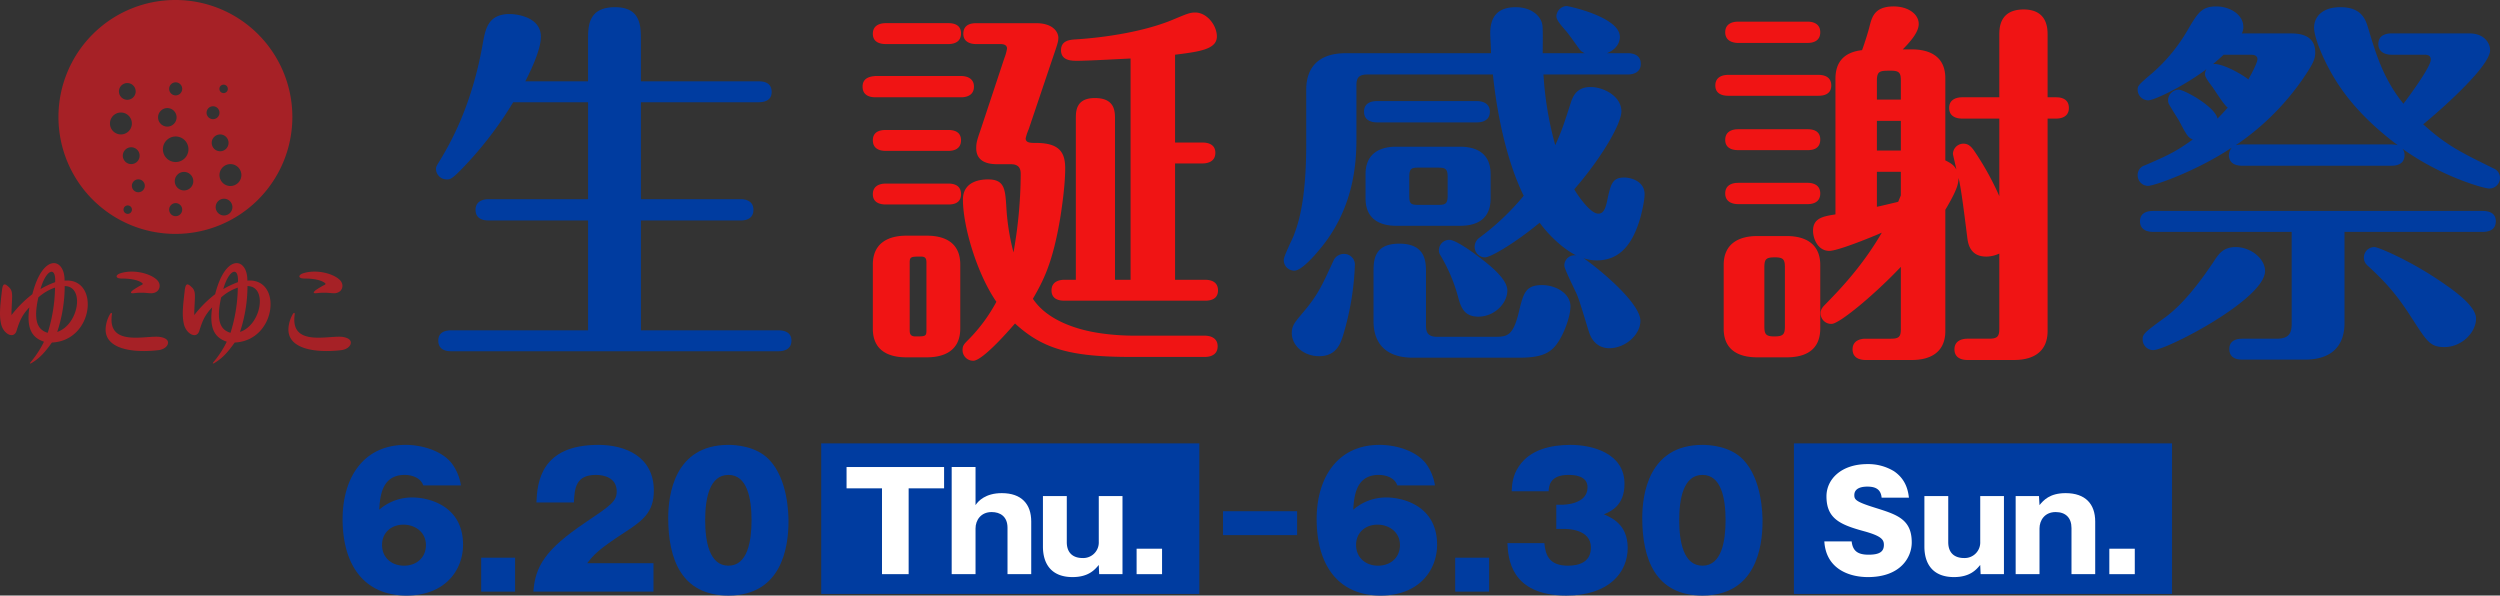 <svg xmlns="http://www.w3.org/2000/svg" width="1045.294" height="249.002"><rect width="100%" height="100%" fill="#333333" stroke="none"/><g data-name="グループ化 82"><g data-name="グループ化 77"><path data-name="長方形 125" fill="#003ca0" d="M343.361 185.385H501.46v62.946H343.361z"/><g data-name="グループ化 72"><g data-name="グループ化 71" fill="#003ca0"><path data-name="パス 169" d="M176.97 202.949c-1.262-3.64-5.571-4.383-7.725-4.383-9.731 0-10.324 9.136-10.7 14.559A20.94 20.94 0 0 1 172.509 208c6.463 0 21.1 3.268 21.1 19.758 0 10.4-7.279 21.244-23.621 21.244-17.976 0-26.741-13.073-26.741-31.94 0-17.085 8.543-31.049 26.3-31.049 7.651 0 15.9 2.9 19.61 8.1a20.588 20.588 0 0 1 3.566 8.84zm1.115 24.958c0-5.646-4.828-8.543-9.36-8.543-5.125 0-8.987 3.343-8.987 8.468 0 5.274 3.937 8.691 9.21 8.691 4.977.003 9.141-3.197 9.141-8.616z"/><path data-name="パス 170" d="M215.37 233.18v14.188h-14.187V233.18z"/><path data-name="パス 171" d="M273.233 247.368h-50.214c.743-10.4 4.828-17.53 21.616-28.821 10.7-7.2 13.222-8.913 13.222-13.073 0-5.72-5.274-6.908-8.691-6.908-8.542 0-8.914 5.72-9.211 11.513h-15.673c.372-8.393 1.783-24.066 25.924-24.066 10.993 0 23.175 4.679 23.175 19.164 0 8.839-4.457 12.405-12.033 17.307-11.291 7.354-13.073 9.434-15.822 13h27.707z"/><path data-name="パス 172" d="M321.66 192.252c7.8 8.245 8.022 22.581 8.022 25.85 0 10.919-2.971 30.9-25.106 30.9-19.685 0-25.181-15.3-25.181-32.46 0-9.657 2.6-30.529 25.181-30.529 2.896 0 11.587.445 17.084 6.239zm-17.084 6.314c-8.023 0-9.731 10.1-9.731 18.941 0 8.765 1.708 19.016 9.731 19.016s9.656-10.325 9.656-19.016c0-9.062-1.783-18.941-9.656-18.941z"/></g></g><g data-name="グループ化 73" fill="#fff"><path data-name="パス 173" d="M379.921 240.062h-11.142v-35.878H353.96v-8.913h40.78v8.913h-14.819z"/><path data-name="パス 174" d="M407.889 195.271v15.933c1.114-1.727 4.178-5.014 10.975-5.014 8.3 0 12.312 4.624 12.312 11.866v22.006h-9.917v-19.387c0-4.68-3.008-6.574-6.629-6.574-4.512 0-6.741 3.4-6.741 6.852v19.109h-9.972v-44.791z"/><path data-name="パス 175" d="M459.582 240.062l-.167-3.844c-1.615 1.949-4.234 5.069-10.975 5.069-8.691 0-12.368-5.348-12.368-12.757v-21.114h9.973v19.275c0 4.847 3.008 6.63 6.573 6.63a6.508 6.508 0 0 0 6.8-6.8v-19.105h9.916v32.646z"/><path data-name="パス 176" d="M485.876 229.426v10.641h-10.641v-10.641z"/></g><path data-name="長方形 126" fill="#003ca0" d="M750.069 185.385h158.099v62.946H750.069z"/><g data-name="グループ化 75"><g data-name="グループ化 74" fill="#003ca0"><path data-name="パス 177" d="M542.341 223.734h-30.975v-9.983h30.975z"/><path data-name="パス 178" d="M584.233 202.949c-1.263-3.64-5.571-4.383-7.725-4.383-9.731 0-10.326 9.136-10.7 14.559A20.943 20.943 0 0 1 579.773 208c6.462 0 21.1 3.268 21.1 19.758 0 10.4-7.279 21.244-23.621 21.244-17.975 0-26.74-13.073-26.74-31.94 0-17.085 8.541-31.049 26.294-31.049 7.651 0 15.9 2.9 19.61 8.1a20.588 20.588 0 0 1 3.566 8.84zm1.114 24.958c0-5.646-4.828-8.543-9.359-8.543-5.126 0-8.988 3.343-8.988 8.468 0 5.274 3.936 8.691 9.21 8.691 4.979.003 9.137-3.197 9.137-8.616z"/><path data-name="パス 179" d="M622.633 233.18v14.188h-14.188V233.18z"/><path data-name="パス 180" d="M650.709 221.147v-10.1h2.228c.668 0 10.845 0 10.845-7.279 0-5.051-5.942-5.2-8.022-5.2-7.948 0-8.171 4.977-8.246 6.834h-15.45c.149-3.046.372-6.537 3.046-10.474 4.679-6.982 13.37-8.913 21.615-8.913 8.691 0 22.507 3.268 22.507 16.267 0 8.988-5.5 11.439-8.617 12.776 3.269 1.411 9.954 4.234 9.954 14.039 0 10.1-7.651 19.907-25.626 19.907-23.621 0-24.364-15.97-24.662-21.913h15.451c.445 4.457 1.56 9.434 9.879 9.434 4.382 0 9.582-1.337 9.582-7.577 0-7.8-9.954-7.8-11.216-7.8z"/><path data-name="パス 181" d="M728.923 192.252c7.8 8.245 8.021 22.581 8.021 25.85 0 10.919-2.971 30.9-25.106 30.9-19.684 0-25.181-15.3-25.181-32.46 0-9.657 2.6-30.529 25.181-30.529 2.897 0 11.588.445 17.085 6.239zm-17.085 6.314c-8.022 0-9.731 10.1-9.731 18.941 0 8.765 1.709 19.016 9.731 19.016s9.656-10.325 9.656-19.016c0-9.062-1.782-18.941-9.656-18.941z"/></g></g><g data-name="グループ化 76" fill="#fff"><path data-name="パス 182" d="M774.208 226.357c.445 4.067 2.618 5.571 7.075 5.571 4.624 0 6.406-1.281 6.406-4.123 0-2.228-1.114-3.732-8.468-5.738-9.971-2.73-15.543-5.292-15.543-14.54 0-7.131 6.128-13.482 17.16-13.482a20.76 20.76 0 0 1 11.03 2.953c5.292 3.565 5.961 8.579 6.295 11.086h-11.42c-.335-3.677-2.786-4.624-5.961-4.624-1.95 0-5.46.39-5.46 3.566 0 1.894.725 2.785 8.579 5.236 9.248 2.9 15.432 4.791 15.432 14.541 0 6.239-4.68 14.484-18.328 14.484-7.912 0-17.549-3.454-18.218-14.93z"/><path data-name="パス 183" d="M828.133 240.062l-.167-3.844c-1.617 1.949-4.235 5.069-10.976 5.069-8.69 0-12.367-5.348-12.367-12.757v-21.114h9.971v19.275c0 4.847 3.009 6.63 6.575 6.63a6.509 6.509 0 0 0 6.8-6.8v-19.105h9.916v32.646z"/><path data-name="パス 184" d="M852.531 207.416l.223 3.788c1.616-1.95 4.178-5.014 10.92-5.014 8.3 0 12.367 4.568 12.367 11.866v22.006h-9.916v-19.276c0-4.29-2.451-6.685-6.63-6.685-4.569 0-6.741 3.454-6.741 6.852v19.109h-9.972v-32.646z"/><path data-name="パス 185" d="M892.589 229.426v10.641h-10.641v-10.641z"/></g></g><g data-name="グループ化 81"><g data-name="グループ化 78"><path data-name="パス 186" d="M245.881 138.119V92.181h-41.645c-1.59 0-5.405-.318-5.405-4.45 0-3.974 3.815-4.451 5.405-4.451h41.645V42.747h-31.314a153.305 153.305 0 0 1-18.278 24.479c-7.154 7.788-7.948 7.788-9.379 7.788a4.452 4.452 0 0 1-4.61-4.288c0-.954.158-1.272 1.748-3.815 4.61-7.63 13.352-23.208 17.8-48.641 1.113-6.2 2.225-12.4 11.286-12.4 2.7 0 13.035 1.113 13.035 9.537 0 6.041-5.564 16.691-6.518 18.6h26.227v-17.17c0-5.881 0-13.829 11.286-13.829 10.809 0 10.809 7.948 10.809 13.829v17.167h49.276c1.748 0 5.4.318 5.4 4.451 0 3.815-3.5 4.292-5.4 4.292h-49.273V83.28h41.8c1.59 0 5.246.477 5.246 4.451s-3.5 4.45-5.246 4.45h-41.8v45.938h57.542c1.59 0 5.4.318 5.4 4.292s-3.656 4.451-5.4 4.451h-136.86c-1.749 0-5.4-.318-5.4-4.451 0-3.974 3.656-4.292 5.4-4.292z" fill="#003ca0"/><path data-name="パス 187" d="M401.823 31.779c1.908 0 5.405.635 5.405 4.45 0 3.974-3.657 4.451-5.405 4.451h-35.765c-1.907 0-5.4-.477-5.4-4.451s3.656-4.291 5.4-4.45zm-5.246-22.1c1.908 0 5.246.477 5.246 4.292 0 3.974-3.5 4.45-5.246 4.45H370.35c-1.907 0-5.4-.476-5.4-4.291 0-3.974 3.656-4.451 5.4-4.451zm0 44.666c1.908 0 5.246.477 5.246 4.292 0 3.974-3.5 4.451-5.246 4.451H370.35c-1.907 0-5.4-.477-5.4-4.451s3.656-4.292 5.4-4.292zm0 22.413c1.908 0 5.246.477 5.246 4.451s-3.5 4.291-5.246 4.291H370.35c-1.907 0-5.4-.477-5.4-4.291 0-3.974 3.656-4.451 5.4-4.451zm4.929 60.561c0 9.538-7 12.081-13.989 12.081h-8.584c-8.106 0-13.987-3.338-13.987-11.921V110.62c0-9.378 6.994-12.08 13.987-12.08h8.584c8.107 0 13.989 3.338 13.989 12.08zm-14.147-27.653c0-1.589-.478-2.384-2.227-2.384-3.972 0-4.767 0-4.767 2.384v28.612c0 1.59.635 2.385 2.384 2.385 3.973 0 4.61 0 4.61-2.385zm116.354 30.679c1.908 0 5.405.635 5.405 4.45 0 3.974-3.656 4.451-5.405 4.451h-30.36c-25.433 0-37.2-3.179-48.958-13.988-.477.477-13.193 15.578-17.485 15.578a4.432 4.432 0 0 1-4.451-4.451c0-1.908.636-2.544 2.544-4.451a68.416 68.416 0 0 0 11.6-15.736c-8.106-11.763-13.988-31.473-13.988-42.759 0-8.107 8.266-8.425 10.491-8.425 6.835 0 7.153 3.974 7.629 10.968a96.7 96.7 0 0 0 3.021 19.552 189.019 189.019 0 0 0 3.02-32.9c0-2.7-1.272-3.974-4.132-3.974h-5.246c-2.385 0-9.219 0-9.219-6.676 0-2.225.318-3.338 1.748-7.471l10.014-30.2a19.775 19.775 0 0 0 1.113-3.974c0-1.908-2.067-1.908-2.861-1.908h-10.011c-1.749 0-5.4-.476-5.4-4.291 0-4.133 3.656-4.451 5.4-4.451h24.955c7.789 0 9.379 4.292 9.379 6.04s-.318 2.543-2.862 10.014l-9.537 28.294a21.133 21.133 0 0 0-1.271 3.815c0 1.908 2.065 1.908 4.291 1.908 9.856 0 12.239 3.974 12.239 10.65 0 7.471-1.588 17.644-2.065 20.664-3.18 19.074-7.154 26.386-11.445 33.857 1.749 2.543 6.358 8.742 19.551 12.558 9.855 2.861 20.982 2.861 23.208 2.861zm-12.4-80.749h11.446c1.908 0 5.4.477 5.4 4.292 0 3.973-3.657 4.45-5.4 4.45h-11.445v48.64h12.558c1.907 0 5.4.477 5.4 4.451s-3.655 4.292-5.4 4.292h-58.813c-2.066 0-5.405-.477-5.405-4.292 0-3.974 3.657-4.451 5.405-4.451h4.768v-67.4c0-3.021 0-8.584 7.948-8.584 8.266 0 8.424 5.4 8.424 8.584v67.4h6.518V24.467c-3.656.159-17.644.953-22.254.953-2.384 0-6.835 0-6.835-4.45 0-4.133 3.974-4.292 5.405-4.451 13.511-.8 30.519-3.5 42.441-8.742 4.609-1.908 6.04-2.544 8.266-2.544 4.927 0 9.059 5.4 9.059 10.014 0 5.4-7.311 6.359-17.485 7.63z" fill="#f01414"/><path data-name="パス 188" d="M623.413 22.241c0-2.225-.318-6.994-.318-8.265 0-5.564 1.907-10.968 10.65-10.968 6.358 0 10.491 3.5 11.127 7.312.318 1.748.159 8.265.159 11.921h17.644a4.852 4.852 0 0 1-2.225-1.589c-.795-1.113-4.929-6.994-6.041-8.107-2.066-2.384-3.655-4.292-3.655-5.722a4.489 4.489 0 0 1 4.291-4.292c.795 0 22.254 4.61 22.254 12.875 0 2.7-1.749 5.4-5.4 6.835h8.741c1.749 0 5.405.477 5.405 4.451 0 3.815-3.5 4.451-5.405 4.451h-35.292a141.827 141.827 0 0 0 4.929 29.565c2.7-6.04 3.179-7.47 6.516-17.8 1.59-5.246 4.769-6.518 8.266-6.518 5.4 0 12.875 3.815 12.875 10.173 0 5.087-8.106 19.234-19.71 32.586.954 1.749 6.517 10.173 10.014 10.173 1.59 0 2.862-.795 3.815-5.722 1.431-6.676 2.067-9.379 7.153-9.379 2.225 0 8.424 1.272 8.424 6.995 0 2.861-1.43 8.9-2.225 11.285-3.179 10.014-8.424 16.373-17.8 16.373a16.364 16.364 0 0 1-5.564-.954c5.087 3.338 23.843 18.439 23.843 26.227 0 5.723-6.2 11.445-13.034 11.445-3.815 0-6.835-2.225-8.266-6.2-.8-2.225-4.132-13.829-5.245-16.213-.8-1.908-5.246-10.65-5.246-12.081a4.209 4.209 0 0 1 4.927-4.292c-5.562-2.861-11.285-8.265-15.259-13.67-11.444 9.378-20.823 14.465-22.73 14.465a4.344 4.344 0 0 1-4.451-4.451 4.683 4.683 0 0 1 2.067-3.815 104.12 104.12 0 0 0 18.439-17.485c-7.79-15.895-11.445-36.718-12.877-50.706h-52.456c-3.815 0-4.61 1.589-4.61 4.61v22.412c0 10.332-1.113 29.566-15.9 46.733-2.385 2.861-7.312 8.265-10.014 8.265a4.379 4.379 0 0 1-4.451-4.609c0-1.431 3.5-8.425 4.132-10.014 1.749-4.61 5.246-13.988 5.246-38.309v-22.73c0-8.583 4.451-15.26 16.532-15.26zM540.12 139.232c0-3.179 1.432-4.61 4.292-8.107 6.676-7.789 8.266-11.6 13.194-22.253a4.7 4.7 0 0 1 4.292-2.7 4.48 4.48 0 0 1 4.609 4.451 115.1 115.1 0 0 1-5.086 30.043c-1.113 3.5-3.02 8.265-9.856 8.265-6.516-.005-11.445-4.454-11.445-9.699zm77.411-96.962c1.909 0 5.405.636 5.405 4.45 0 3.974-3.656 4.451-5.405 4.451h-41.8c-1.748 0-5.4-.477-5.4-4.451 0-4.132 3.815-4.45 5.4-4.45zm5.723 40.692c0 8.425-5.4 11.445-12.717 11.445h-26.863c-4.451 0-12.715-1.272-12.715-11.445V72.789c0-8.266 5.562-11.445 12.715-11.445h26.863c4.611 0 12.717 1.272 12.717 11.445zm-32.426 66.6c-12.081 0-16.532-6.676-16.532-15.26v-20.344c0-4.927 0-12.08 10.809-12.08 11.127 0 11.127 7.788 11.127 12.08v22.254c0 2.861.953 4.609 4.609 4.609h24.321c5.086 0 7.47-.476 9.855-10.173 1.907-8.106 2.86-11.444 9.7-11.444 6.041 0 11.922 3.656 11.922 8.9 0 3.5-1.908 9.379-4.292 13.511-3.338 6.041-7.471 7.948-17.326 7.948zm14.464-75.5c0-3.338-.794-3.974-3.974-3.974h-8.265c-2.862 0-3.815.318-3.815 3.974v7.788c0 3.338.635 3.815 3.815 3.815h8.265c2.862 0 3.974-.318 3.974-3.815zm4.61 51.024a69.6 69.6 0 0 0-7.789-18.6 3.2 3.2 0 0 1-.477-1.748 4.345 4.345 0 0 1 4.451-4.451c2.543 0 10.014 5.4 10.968 6.2 4.769 3.5 13.193 9.855 13.193 14.942 0 5.563-5.564 10.968-12.08 10.968-5.087 0-6.994-2.702-8.266-7.312z" fill="#003ca0"/><path data-name="パス 189" d="M760.28 31.302c1.908 0 5.405.477 5.405 4.451s-3.657 4.291-5.405 4.291h-37.672c-1.907 0-5.4-.477-5.4-4.291 0-3.974 3.655-4.451 5.4-4.451zm.8 106.022c0 9.538-6.835 12.081-13.989 12.081h-12.4c-8.106 0-13.987-3.338-13.987-11.921v-26.705c0-9.378 6.993-12.08 13.987-12.08h12.4c8.108 0 13.989 3.5 13.989 12.08zM755.834 9.048c1.908 0 5.246.636 5.246 4.451 0 3.974-3.5 4.451-5.246 4.451h-29.089c-1.907 0-5.4-.636-5.4-4.451 0-3.974 3.656-4.451 5.4-4.451zm0 44.984c1.908 0 5.246.477 5.246 4.292 0 4.133-3.5 4.451-5.246 4.451h-29.089c-1.907 0-5.4-.477-5.4-4.292 0-3.974 3.656-4.451 5.4-4.451zm0 22.413c1.908 0 5.246.636 5.246 4.451 0 3.974-3.5 4.45-5.246 4.45h-29.089c-1.907 0-5.4-.635-5.4-4.45 0-3.974 3.656-4.451 5.4-4.451zm-9.537 35.288c0-3.179-.636-4.133-4.133-4.133-3.656 0-4.451.636-4.451 4.133v24.8c0 3.179.637 4.133 4.134 4.133 3.655 0 4.45-.795 4.45-4.133zm48.482-.159c-11.128 11.762-25.752 23.843-28.931 23.843a4.385 4.385 0 0 1-4.609-4.451c0-1.748.954-2.7 2.226-3.974 5.4-5.563 14.941-15.259 23.366-29.724-4.292 1.907-18.439 7.63-21.936 7.63-4.927 0-6.836-5.246-6.836-8.425 0-5.4 4.451-6.04 9.379-6.835V32.891c0-7.312 3.974-11.126 11.127-11.921 1.112-3.02 2.7-8.107 3.179-10.173.953-3.656 2.067-8.107 10.014-8.107 6.041 0 10.491 3.179 10.491 7.312 0 2.066-1.113 5.087-6.677 10.65h3.816c7.152 0 13.988 2.7 13.988 12.08v34.335c3.337 1.589 3.974 2.7 4.609 3.815 0-.318-1.43-6.2-1.43-6.518a4.408 4.408 0 0 1 4.451-4.291c1.908 0 3.02 1.112 4.133 2.543a119.233 119.233 0 0 1 10.808 19.392V49.582H820.37c-1.748 0-5.4-.477-5.4-4.451 0-3.815 3.5-4.451 5.4-4.451h15.577V14.612c0-2.7 0-10.65 10.174-10.65 10.014 0 10.014 8.106 10.014 10.65V40.68h3.655c1.749 0 5.245.477 5.245 4.451 0 3.815-3.336 4.451-5.245 4.451h-3.655v88.855c0 8.584-5.882 12.081-13.988 12.081h-19.558c-1.748 0-5.4-.477-5.4-4.451 0-3.815 3.5-4.451 5.4-4.451h9.06c3.5 0 4.292-.953 4.292-4.132V106.01a12.831 12.831 0 0 1-5.4 1.272c-4.61 0-7.312-2.384-7.948-7.63-1.748-13.988-2.543-20.028-3.655-25.274-.16 2.544-.478 4.769-5.564 13.353v50.706c0 8.584-5.881 12.081-13.988 12.081h-19.397c-1.748 0-5.4-.477-5.4-4.451 0-3.815 3.5-4.451 5.4-4.451h10.65c3.5 0 4.134-.953 4.134-4.132zm-10.015-69.94h10.015v-7.948c0-3.179-.637-4.133-4.134-4.133-4.451 0-5.881 0-5.881 4.133zm10.015 21.3v-12.4h-10.02v12.4zm-10.015 8.9v14.624c1.59-.318 3.5-.795 8.9-2.066l1.114-2.7v-9.855z" fill="#f01414"/><path data-name="パス 190" d="M957.389 13.976c3.02 0 10.649 0 10.649 7.948 0 2.861-.952 4.927-5.563 11.6a105.823 105.823 0 0 1-27.657 27.181 15.853 15.853 0 0 1 2.544-.318h62.627a12.336 12.336 0 0 1 2.541.318c-17.007-12.716-24.477-24.161-28.294-31.155-3.177-5.722-6.675-13.988-6.675-17.962 0-4.609 3.5-8.583 10.968-8.583 8.743 0 10.492 4.928 11.6 8.583 3.339 11.127 6.359 21.3 14.783 31.791 1.589-2.066 11.446-15.259 11.446-18.438 0-2.067-1.749-2.067-2.863-2.067h-13.669c-1.749 0-5.4-.636-5.4-4.451 0-3.973 3.655-4.45 5.4-4.45h32.745c6.039 0 8.583 3.974 8.583 6.994 0 7.789-26.7 30.042-27.975 31 10.013 9.06 16.212 11.922 29.4 18.439a4.223 4.223 0 0 1 2.7 3.973 4.444 4.444 0 0 1-4.453 4.451c-2.225 0-20.027-4.927-36.4-16.69a3.777 3.777 0 0 1 .954 2.7c0 4.133-3.817 4.451-5.4 4.451h-62.628c-1.749 0-5.407-.477-5.407-4.451a5.051 5.051 0 0 1 1.273-3.179c-14.466 9.7-32.427 16.055-35.129 16.055a4.391 4.391 0 0 1-4.292-4.451 4.125 4.125 0 0 1 3.022-4.133c9.535-4.133 12.714-5.563 20.027-10.809-1.908-.795-2.384-1.43-5.723-7.789-.635-1.112-3.5-5.563-3.974-6.517a3.544 3.544 0 0 1-.635-2.066 4.443 4.443 0 0 1 4.45-4.451c2.384 0 15.26 7.153 16.214 12.081.317-.318 2.226-2.226 4.291-4.61-1.43-.8-5.563-7.471-6.518-8.743-1.43-1.907-3.019-3.974-3.019-5.245a4.273 4.273 0 0 1 .635-2.066c-10.173 7.629-22.093 13.034-24.32 13.034a4.44 4.44 0 0 1-4.45-4.451c0-1.589.159-1.907 6.358-7.153a71.3 71.3 0 0 0 14.466-17.644c4.291-7.312 5.88-10.014 12.079-10.014 5.564 0 11.287 3.338 11.287 8.584a5.635 5.635 0 0 1-.635 2.7zm22.89 82.974v38.149c0 8.584-4.452 15.26-16.532 15.26h-26.228c-1.747 0-5.4-.318-5.4-4.451 0-3.815 3.5-4.292 5.4-4.292h14.47c5.245 0 6.2-2.543 6.2-6.2V96.95H900.17c-1.747 0-5.4-.477-5.4-4.451 0-3.815 3.5-4.292 5.4-4.292h137.973c1.59 0 5.405.318 5.405 4.292 0 4.133-3.815 4.451-5.405 4.451zm-84.407 44.984c0-2.225.638-2.861 9.381-9.219 7.47-5.405 14.623-14.783 20.346-23.367 2.066-3.179 3.974-6.04 9.219-6.04 6.2 0 12.239 4.769 12.239 10.014 0 11.763-41.169 33.063-46.733 33.063a4.441 4.441 0 0 1-4.45-4.451zM929.73 22.877c-1.111 1.113-3.02 2.7-4.45 3.974 3.02-.8 11.922 3.974 14.783 6.358 1.589-2.7 3.814-7.153 3.814-8.424 0-1.59-1.43-1.908-2.86-1.908zm63.106 80.431c1.59 0 14.148 5.405 25.91 13.193 7.47 4.928 16.53 11.445 16.53 16.691 0 5.881-6.04 11.921-13.193 11.921-5.721 0-7.153-2.066-12.715-10.65-6.2-9.7-10.173-14.941-19.551-23.525a4.239 4.239 0 0 1-1.433-3.338 4.376 4.376 0 0 1 4.454-4.292z" fill="#003ca0"/></g><g data-name="グループ化 80"><g data-name="グループ化 79" fill="#a62126"><path data-name="パス 191" d="M122.24 48.896a48.9 48.9 0 1 0-48.9 48.9 48.9 48.9 0 0 0 48.9-48.9zm-28.739-13.5a1.763 1.763 0 1 1-1.764 1.763 1.763 1.763 0 0 1 1.764-1.763zm-20.048-.968a2.731 2.731 0 1 1-2.731 2.731 2.731 2.731 0 0 1 2.731-2.733zm-20.223.298a3.5 3.5 0 1 1-3.5 3.5 3.5 3.5 0 0 1 3.5-3.5zm-7.251 16.9a4.58 4.58 0 1 1 4.58 4.58 4.58 4.58 0 0 1-4.58-4.58zm8.888 9.951a3.517 3.517 0 1 1-3.517 3.517 3.517 3.517 0 0 1 3.517-3.521zM53.406 89.42a1.763 1.763 0 1 1 1.763-1.763 1.763 1.763 0 0 1-1.763 1.759zm4.437-9.033a2.7 2.7 0 1 1 2.7-2.7 2.7 2.7 0 0 1-2.7 2.696zm8.245-31.323a3.872 3.872 0 1 1 3.873 3.873 3.873 3.873 0 0 1-3.872-3.877zm2.023 13.346a5.342 5.342 0 1 1 5.342 5.342 5.342 5.342 0 0 1-5.342-5.346zm5.342 27.978a2.731 2.731 0 1 1 2.731-2.731 2.731 2.731 0 0 1-2.731 2.727zm3.493-10.76a3.872 3.872 0 1 1 3.872-3.872 3.872 3.872 0 0 1-3.872 3.87zm9.42-32.5a2.7 2.7 0 1 1 2.7 2.7 2.7 2.7 0 0 1-2.7-2.702zm2.156 12.6a3.517 3.517 0 1 1 3.517 3.517 3.517 3.517 0 0 1-3.517-3.519zm5.154 30.368a3.5 3.5 0 1 1 3.5-3.5 3.5 3.5 0 0 1-3.5 3.494zm2.671-12.32a4.58 4.58 0 1 1 4.58-4.58 4.579 4.579 0 0 1-4.58 4.574z"/><path data-name="パス 192" d="M26.996 117.337c.138-9.523-9.038-11.78-13.465 5.673a47.451 47.451 0 0 0-8.729 8.738v-1c0-.978.169-3.693.254-5.969.087-2.295-.136-3.512-1.123-4.505-2.107-2.119-2.79-1.842-3.157 1.484-.614 5.548-1.286 10.183-.2 14.177 1.125 3.864 5.278 5.909 6.357 2.346 1.3-4.3 2.431-6.7 5.346-9.772-1.273 8.785 1.009 12.639 6.11 14.361a40.4 40.4 0 0 1-5.4 8.33 1.761 1.761 0 0 0-.458.7.108.108 0 0 0 .1.1 1.8 1.8 0 0 0 .713-.3c3.461-2.095 5.656-4.69 8.353-8.481 17.742-.793 20.047-27.169 5.299-25.882zm-7.045 21.817c-4.746-1.371-5.9-5.878-3.92-14.794a20.16 20.16 0 0 1 6.977-4.109 65.978 65.978 0 0 1-3.057 18.903zm3.11-21.171a34.137 34.137 0 0 0-6.13 2.894c2.235-8.031 6.495-9.968 6.13-2.894zm.866 20.8a62.092 62.092 0 0 0 3.12-18.364v-.8c8.442.007 5.942 16.127-3.12 19.169z"/><path data-name="パス 193" d="M66.989 140.893c-5.154-.859-20.368 3.9-20.368-7.2a17.944 17.944 0 0 1 .183-2.348c.046-.346-.107-.5-.269-.5s-.428.25-.642.7a13.228 13.228 0 0 0-1.737 6.238c0 8.31 11.672 9.838 22.03 8.63 2.518-.3 4.072-1.746 4.072-3.143.002-1.097-.963-1.977-3.269-2.377z"/><path data-name="パス 194" d="M59.406 119.039a36.6 36.6 0 0 0-3.82 2.265c-1.179.984-1.2 1.471.6 1.259 5.665-.668 7.208.9 9.432-.706 1.185-.858 1.873-3.161-.168-5-2.88-2.6-9.562-4.269-14.914-2.666-2.493.746-2.324 2.262.209 2.262 5.179 0 7.75 1.056 8.768 1.954.257.238.236.393-.107.632z"/><path data-name="パス 195" d="M143.42 140.893c-5.155-.859-20.369 3.9-20.369-7.2a17.944 17.944 0 0 1 .183-2.348c.046-.346-.107-.5-.268-.5s-.429.25-.643.7a13.237 13.237 0 0 0-1.736 6.238c0 8.31 11.671 9.838 22.029 8.63 2.518-.3 4.072-1.746 4.072-3.143.001-1.097-.964-1.977-3.268-2.377z"/><path data-name="パス 196" d="M127.173 116.451c5.18 0 7.75 1.056 8.768 1.954.257.24.237.395-.107.634a36.593 36.593 0 0 0-3.82 2.265c-1.179.984-1.2 1.471.6 1.259 5.665-.668 7.208.9 9.432-.706 1.185-.858 1.874-3.161-.168-5-2.879-2.6-9.562-4.269-14.913-2.666-2.493.744-2.325 2.26.208 2.26z"/><path data-name="パス 197" d="M103.424 117.337c.138-9.523-9.038-11.78-13.465 5.673a47.445 47.445 0 0 0-8.728 8.738v-1c0-.978.168-3.693.254-5.969.086-2.295-.136-3.512-1.123-4.505-2.107-2.119-2.79-1.842-3.158 1.484-.613 5.548-1.286 10.183-.2 14.177 1.125 3.864 5.278 5.909 6.357 2.346 1.3-4.3 2.431-6.7 5.347-9.772-1.273 8.785 1.008 12.639 6.109 14.361a40.355 40.355 0 0 1-5.395 8.33 1.774 1.774 0 0 0-.458.7.108.108 0 0 0 .1.1 1.789 1.789 0 0 0 .713-.3c3.461-2.095 5.656-4.69 8.353-8.481 17.738-.793 20.043-27.169 5.294-25.882zm-7.045 21.817c-4.745-1.371-5.9-5.878-3.919-14.794a20.15 20.15 0 0 1 6.977-4.109 66.014 66.014 0 0 1-3.058 18.903zm3.11-21.171a34.168 34.168 0 0 0-6.13 2.894c2.235-8.031 6.495-9.968 6.13-2.894zm.866 20.8a62.06 62.06 0 0 0 3.12-18.364v-.8c8.44.007 5.938 16.127-3.12 19.169z"/></g></g></g></g></svg>